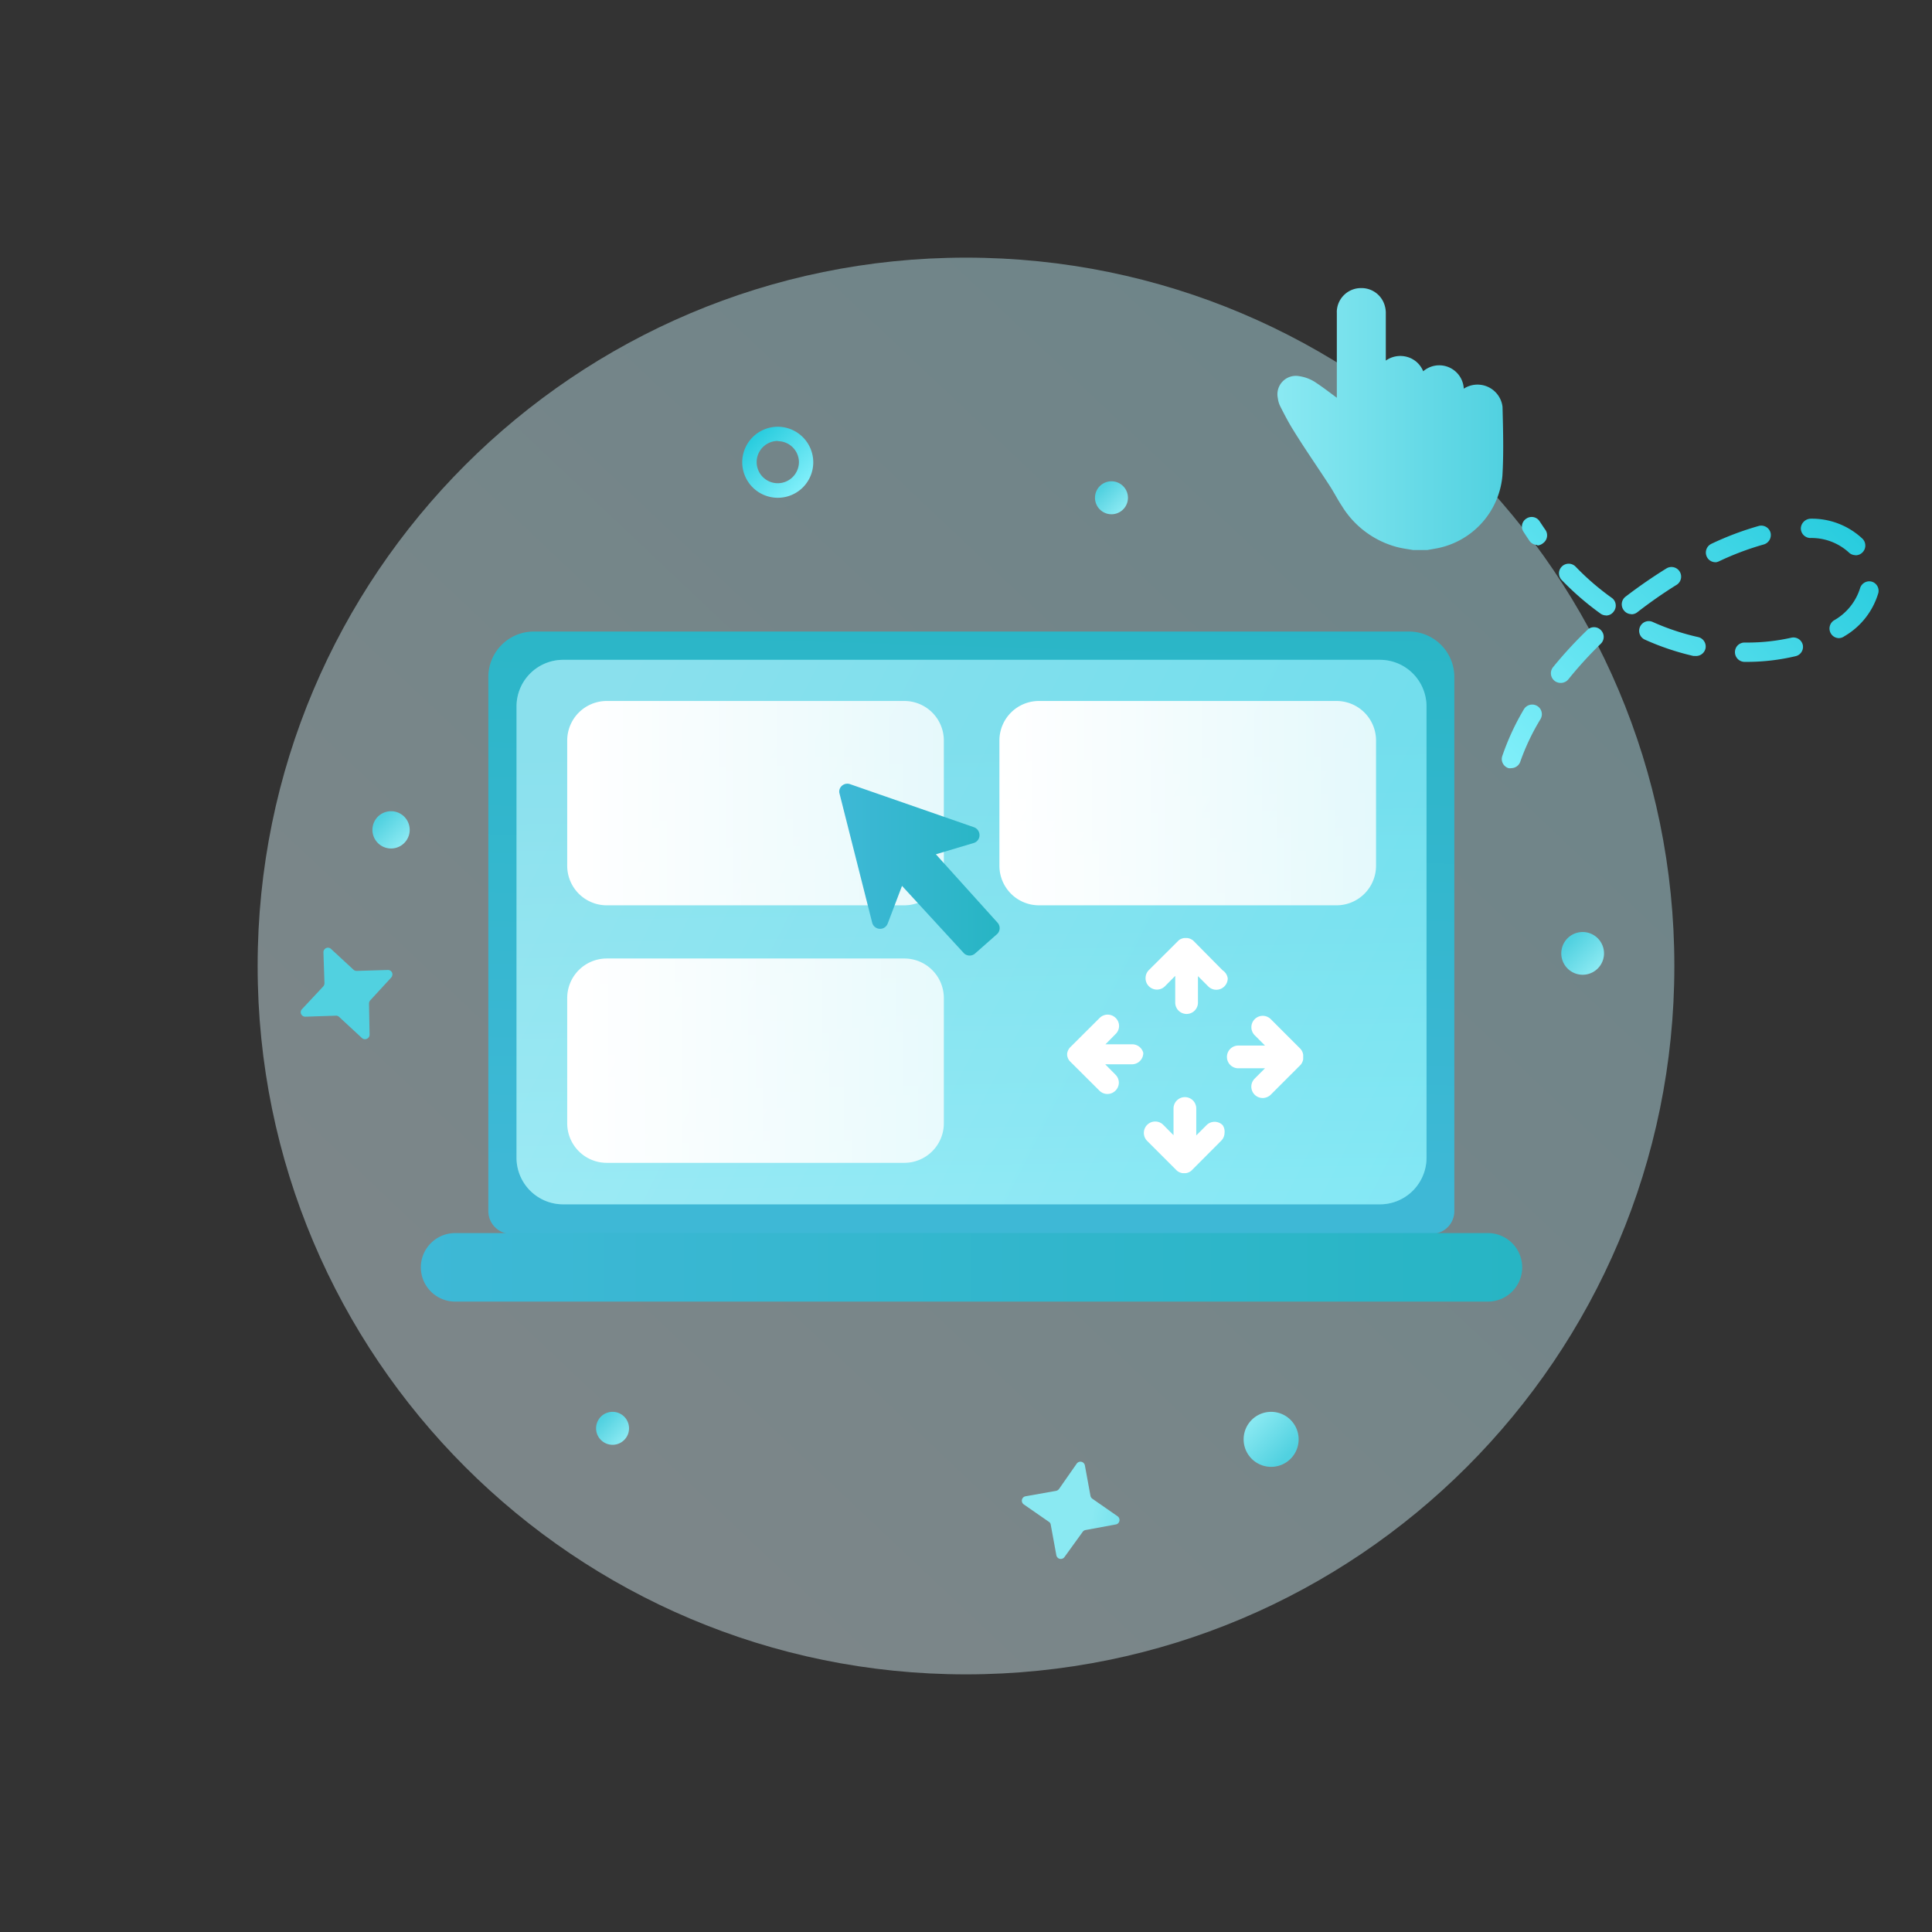 <svg xmlns="http://www.w3.org/2000/svg" width="170" height="170" fill="none"><rect width="100%" height="100%" fill="#333333" stroke="none"/><g clip-path="url(#a)"><path fill="url(#b)" d="M85 147.33c34.424 0 62.33-27.906 62.33-62.33S119.424 22.67 85 22.67 22.67 50.576 22.67 85 50.576 147.33 85 147.33" opacity=".42"/><path fill="url(#c)" d="M139.26 85.77a1.88 1.88 0 1 0 0-3.76 1.88 1.88 0 0 0 0 3.76"/><path fill="url(#d)" d="M53.9 127.13a1.45 1.45 0 1 0 0-2.9 1.45 1.45 0 0 0 0 2.9"/><path fill="url(#e)" d="M97.8 45.25a1.45 1.45 0 1 0 0-2.9 1.45 1.45 0 0 0 0 2.9"/><path fill="url(#f)" d="M34.41 74.66a1.64 1.64 0 1 0 0-3.28 1.64 1.64 0 0 0 0 3.28"/><path fill="url(#g)" d="M111.8 129.07a2.42 2.42 0 1 0 .001-4.839 2.42 2.42 0 0 0-.001 4.839"/><path fill="url(#h)" d="M68.44 43.8a3.13 3.13 0 0 1-3.13-3.12 3.13 3.13 0 0 1 3.13-3.13 3.13 3.13 0 0 1 3.12 3.13 3.12 3.12 0 0 1-3.12 3.12m0-5a1.86 1.86 0 0 0 0 3.72 1.87 1.87 0 0 0 1.86-1.86 1.86 1.86 0 0 0-1.86-1.84z"/><path fill="url(#i)" d="m31.41 85.43 2.71-.08a.39.39 0 0 1 .41.38.46.46 0 0 1-.11.29l-1.84 2a.44.44 0 0 0-.11.29l.05 2.72a.4.4 0 0 1-.39.41.35.35 0 0 1-.28-.1l-2-1.85a.42.42 0 0 0-.24-.12l-2.74.09a.4.4 0 0 1-.41-.38.4.4 0 0 1 .11-.28l1.87-2a.44.44 0 0 0 .11-.29l-.09-2.7a.4.4 0 0 1 .39-.42.4.4 0 0 1 .28.11l2 1.85a.43.43 0 0 0 .28.08"/><path fill="url(#j)" d="m96.11 131.87 2.23 1.55a.4.4 0 0 1 .1.55.38.38 0 0 1-.26.17l-2.66.49a.4.4 0 0 0-.26.17l-1.59 2.2a.4.4 0 0 1-.113.109.4.4 0 0 1-.303.055.4.4 0 0 1-.144-.064.42.42 0 0 1-.16-.25l-.49-2.67a.37.37 0 0 0-.12-.24l-2.25-1.56a.4.4 0 0 1-.11-.55.4.4 0 0 1 .26-.17l2.7-.48a.44.44 0 0 0 .25-.17l1.55-2.22a.4.4 0 0 1 .113-.109.4.4 0 0 1 .303-.055q.078.018.144.064a.42.42 0 0 1 .16.25l.49 2.67a.42.42 0 0 0 .16.26"/><path fill="url(#k)" d="M133 67.59a.9.9 0 0 1-.27 0 .85.85 0 0 1-.494-.422.83.83 0 0 1-.046-.648 22 22 0 0 1 1.9-4.11.852.852 0 0 1 1.409-.078.85.85 0 0 1 .051.948 19.8 19.8 0 0 0-1.77 3.72.845.845 0 0 1-.78.59m4.32-7.5a.85.85 0 0 1-.66-1.39 37 37 0 0 1 3-3.26.84.84 0 0 1 1.2 0 .85.85 0 0 1 .252.6.84.84 0 0 1-.252.6 35 35 0 0 0-2.86 3.14.86.86 0 0 1-.7.31zm16.42-1.85h-.25a.858.858 0 0 1-.762-1.19.83.83 0 0 1 .46-.45.8.8 0 0 1 .322-.06h.23a17.6 17.6 0 0 0 3.89-.43.85.85 0 0 1 1 .63.84.84 0 0 1-.64 1 18.6 18.6 0 0 1-4.27.5zm-4.54-.52h-.19a22.7 22.7 0 0 1-4.28-1.44.85.85 0 0 1-.445-.478.856.856 0 0 1 .497-1.096.84.84 0 0 1 .648.024 21 21 0 0 0 4 1.33.85.85 0 0 1 .64 1 .85.85 0 0 1-.89.66zm12.63-1.57a.83.83 0 0 1-.71-.38.85.85 0 0 1-.121-.642.86.86 0 0 1 .371-.538 4.94 4.94 0 0 0 2.29-2.8.853.853 0 0 1 1-.62.84.84 0 0 1 .62 1 6.55 6.55 0 0 1-3 3.82.84.84 0 0 1-.47.16zm-20.51-2a.82.82 0 0 1-.49-.16 25 25 0 0 1-3.4-2.94.85.85 0 0 1-.252-.6.85.85 0 0 1 .252-.6.85.85 0 0 1 1.2 0 22.7 22.7 0 0 0 3.17 2.74.83.83 0 0 1 .362.562.84.84 0 0 1-.162.648.82.82 0 0 1-.7.36zm2.24-.11a.84.84 0 0 1-.67-.33.85.85 0 0 1 .11-1.18 44 44 0 0 1 3.66-2.53.85.85 0 0 1 .9 1.44 41 41 0 0 0-3.5 2.44.82.82 0 0 1-.52.17zm7.39-4.57a.84.84 0 0 1-.77-.49.86.86 0 0 1 .143-.934.9.9 0 0 1 .267-.196 26.7 26.7 0 0 1 4.2-1.58.85.85 0 0 1 1 .59.863.863 0 0 1-.6 1.05 25 25 0 0 0-3.93 1.48 1 1 0 0 1-.33.09zm12.33-.62a.85.85 0 0 1-.61-.25 4.87 4.87 0 0 0-3.39-1.26.85.85 0 0 1-.82-.88.893.893 0 0 1 .88-.82 6.5 6.5 0 0 1 4.54 1.76.85.85 0 0 1 .187.933.9.9 0 0 1-.187.277.84.84 0 0 1-.62.25zm-28-.9a.85.85 0 0 1-.7-.36c-.17-.26-.35-.52-.52-.79a.82.82 0 0 1-.124-.638.83.83 0 0 1 .374-.532.84.84 0 0 1 .638-.124.83.83 0 0 1 .532.374c.17.25.33.5.5.74a.847.847 0 0 1-.21 1.18.88.88 0 0 1-.51.2z"/><path fill="url(#l)" d="M126.03 108.57H44.97a2 2 0 0 1-2-2v-47a4 4 0 0 1 4-4h77a4 4 0 0 1 4 4v47a2 2 0 0 1-2 2z"/><path fill="url(#m)" d="M121.42 58.06H49.55a4.1 4.1 0 0 0-4.1 4.1v39.71a4.1 4.1 0 0 0 4.1 4.1h71.87a4.1 4.1 0 0 0 4.1-4.1V62.16a4.1 4.1 0 0 0-4.1-4.1"/><path fill="url(#n)" d="M130.92 108.5H40.05a3.02 3.02 0 0 0-3.02 3.015 3.02 3.02 0 0 0 3.02 3.015h90.87c1.668 0 3.02-1.35 3.02-3.015a3.02 3.02 0 0 0-3.02-3.015"/><path fill="url(#o)" d="M121.42 58.06H49.55a4.1 4.1 0 0 0-4.1 4.1v39.71a4.1 4.1 0 0 0 4.1 4.1h71.87a4.1 4.1 0 0 0 4.1-4.1V62.16a4.1 4.1 0 0 0-4.1-4.1" opacity=".42"/><path fill="url(#p)" d="M79.57 61.68H53.39a3.48 3.48 0 0 0-3.48 3.48v11.02a3.48 3.48 0 0 0 3.48 3.48h26.18a3.48 3.48 0 0 0 3.48-3.48V65.16a3.48 3.48 0 0 0-3.48-3.48"/><path fill="url(#q)" d="M79.57 84.34H53.39a3.48 3.48 0 0 0-3.48 3.48v11.02a3.48 3.48 0 0 0 3.48 3.48h26.18a3.48 3.48 0 0 0 3.48-3.48V87.82a3.48 3.48 0 0 0-3.48-3.48"/><path fill="url(#r)" d="M117.6 61.68H91.42a3.48 3.48 0 0 0-3.48 3.48v11.02a3.48 3.48 0 0 0 3.48 3.48h26.18a3.48 3.48 0 0 0 3.48-3.48V65.16a3.48 3.48 0 0 0-3.48-3.48"/><path fill="url(#s)" d="M132.21 35.8a2.218 2.218 0 0 0-3.41-1.6 2.16 2.16 0 0 0-1.307-1.881 2.16 2.16 0 0 0-2.263.35 2.14 2.14 0 0 0-1.4-1.26 2.21 2.21 0 0 0-1.89.32v-4.26a2.4 2.4 0 0 0-.14-.72 2.12 2.12 0 0 0-2-1.4 2.13 2.13 0 0 0-2.17 2 1 1 0 0 0 0 .15V35c-.61-.45-1.19-.9-1.81-1.31a3.5 3.5 0 0 0-1.5-.59 1.62 1.62 0 0 0-1.88 1.94c.029.248.1.488.21.71.36.71.72 1.41 1.14 2.08 1 1.63 2.12 3.23 3.17 4.85.4.6.72 1.25 1.12 1.85a8.14 8.14 0 0 0 4.75 3.58c.5.14 1 .2 1.52.29h1.23l.62-.11a7.15 7.15 0 0 0 6-6.43c.12-2.02.06-4.04.01-6.06"/><path fill="url(#t)" d="m82.35 75.17 3.35-1a.72.72 0 0 0 .45-.92.73.73 0 0 0-.45-.46L74.8 69a.72.72 0 0 0-.92.44.67.67 0 0 0 0 .42l2.86 11.31a.72.72 0 0 0 .87.54.73.73 0 0 0 .51-.47l1.25-3.29 5.45 5.93a.72.72 0 0 0 1 0l1.94-1.71a.72.72 0 0 0 0-1z"/><path fill="#fff" d="M107.58 85.38 105 82.77a1 1 0 0 0-.53-.23h-.25a.9.9 0 0 0-.28.07.8.8 0 0 0-.23.14l-2.62 2.61a1 1 0 0 0-.29.71 1 1 0 0 0 .29.71 1 1 0 0 0 .71.296 1 1 0 0 0 .71-.296l.9-.91v2.35a1 1 0 0 0 1 1 1 1 0 0 0 1-1v-2.33l.91.91a1 1 0 0 0 1.41 0 1 1 0 0 0 .3-.71 1 1 0 0 0-.45-.71m0 13.62a1 1 0 0 0-1.41 0l-.91.91v-2.37a.998.998 0 0 0-1.707-.707 1 1 0 0 0-.293.707v2.35l-.9-.91a1 1 0 0 0-.71-.296 1 1 0 0 0-.926.622 1 1 0 0 0 .216 1.084l2.62 2.62a1 1 0 0 0 .51.22h.26a.9.9 0 0 0 .28-.08.9.9 0 0 0 .23-.15l2.61-2.62c.188-.185.296-.436.3-.7a1 1 0 0 0-.17-.68m-7.96-7.11h-2.35l.9-.91a1 1 0 0 0 .3-.7 1 1 0 0 0-.3-.71 1 1 0 0 0-1.41 0l-2.62 2.61a1 1 0 0 0-.16.25 1 1 0 0 0-.08.27v.15c0 .03 0 0 0 0a1 1 0 0 0 .22.51l2.62 2.61a1 1 0 0 0 1.41 0 1 1 0 0 0 .3-.71 1 1 0 0 0-.3-.7l-.9-.91h2.35a1 1 0 0 0 1-1 1 1 0 0 0-.98-.76m15.05.99v-.07a1 1 0 0 0-.24-.52l-2.61-2.61a1 1 0 0 0-.71-.296 1.002 1.002 0 0 0-.71 1.706l.91.91h-2.35a1 1 0 1 0 0 2h2.35l-.91.91a.998.998 0 0 0 1.094 1.626 1 1 0 0 0 .326-.216l2.61-2.61a.8.8 0 0 0 .16-.25.9.9 0 0 0 .08-.26z"/></g><defs><linearGradient id="b" x1="47.42" x2="128.63" y1="124.8" y2="38.78" gradientUnits="userSpaceOnUse"><stop stop-color="#E0F8FF"/><stop offset="1" stop-color="#BFF5FF"/></linearGradient><linearGradient id="c" x1="140.54" x2="138.13" y1="85.16" y2="82.78" gradientUnits="userSpaceOnUse"><stop stop-color="#8AE9F2"/><stop offset="1" stop-color="#51D1E0"/></linearGradient><linearGradient id="d" x1="54.88" x2="53.03" y1="126.66" y2="124.82" gradientUnits="userSpaceOnUse"><stop stop-color="#8AE9F2"/><stop offset="1" stop-color="#51D1E0"/></linearGradient><linearGradient id="e" x1="98.79" x2="96.93" y1="44.78" y2="42.94" gradientUnits="userSpaceOnUse"><stop stop-color="#8AE9F2"/><stop offset="1" stop-color="#51D1E0"/></linearGradient><linearGradient id="f" x1="35.53" x2="33.43" y1="74.13" y2="72.04" gradientUnits="userSpaceOnUse"><stop stop-color="#8AE9F2"/><stop offset="1" stop-color="#51D1E0"/></linearGradient><linearGradient id="g" x1="110.14" x2="113.24" y1="125.01" y2="128.09" gradientUnits="userSpaceOnUse"><stop stop-color="#8AE9F2"/><stop offset="1" stop-color="#51D1E0"/></linearGradient><linearGradient id="h" x1="70.65" x2="66.22" y1="42.88" y2="38.47" gradientUnits="userSpaceOnUse"><stop stop-color="#80EFFA"/><stop offset="1" stop-color="#28CCDE"/></linearGradient><linearGradient id="i" x1="16.038" x2="23.991" y1="87.029" y2="83.446" gradientUnits="userSpaceOnUse"><stop stop-color="#8AE9F2"/><stop offset="1" stop-color="#51D1E0"/></linearGradient><linearGradient id="j" x1="94.611" x2="103.176" y1="139.942" y2="141.778" gradientUnits="userSpaceOnUse"><stop stop-color="#8AE9F2"/><stop offset="1" stop-color="#51D1E0"/></linearGradient><linearGradient id="k" x1="132.09" x2="157.89" y1="67.05" y2="41.4" gradientUnits="userSpaceOnUse"><stop stop-color="#80EFFA"/><stop offset="1" stop-color="#28CCDE"/></linearGradient><linearGradient id="l" x1="84.84" x2="86.64" y1="103.95" y2="45.49" gradientUnits="userSpaceOnUse"><stop stop-color="#3EB8D6"/><stop offset="1" stop-color="#27B5C4"/></linearGradient><linearGradient id="m" x1="86.21" x2="85.2" y1="122.55" y2="65.93" gradientUnits="userSpaceOnUse"><stop stop-color="#8AE9F2"/><stop offset="1" stop-color="#51D1E0"/></linearGradient><linearGradient id="n" x1="37.03" x2="133.94" y1="111.52" y2="111.52" gradientUnits="userSpaceOnUse"><stop stop-color="#3EB8D6"/><stop offset="1" stop-color="#27B5C4"/></linearGradient><linearGradient id="o" x1="51.38" x2="125.71" y1="64.61" y2="102.55" gradientUnits="userSpaceOnUse"><stop stop-color="#D9F6FF"/><stop offset="1" stop-color="#91EFFF"/></linearGradient><linearGradient id="p" x1="49.91" x2="83.06" y1="70.67" y2="70.67" gradientUnits="userSpaceOnUse"><stop stop-color="#fff"/><stop offset="1" stop-color="#fff" stop-opacity=".8"/></linearGradient><linearGradient id="q" x1="49.91" x2="83.06" y1="93.33" y2="93.33" gradientUnits="userSpaceOnUse"><stop stop-color="#fff"/><stop offset="1" stop-color="#fff" stop-opacity=".8"/></linearGradient><linearGradient id="r" x1="87.94" x2="121.09" y1="70.67" y2="70.67" gradientUnits="userSpaceOnUse"><stop stop-color="#fff"/><stop offset="1" stop-color="#fff" stop-opacity=".8"/></linearGradient><linearGradient id="s" x1="112.45" x2="132.27" y1="36.88" y2="36.88" gradientUnits="userSpaceOnUse"><stop stop-color="#8AE9F2"/><stop offset="1" stop-color="#51D1E0"/></linearGradient><linearGradient id="t" x1="73.84" x2="87.94" y1="76.52" y2="76.52" gradientUnits="userSpaceOnUse"><stop stop-color="#3EB8D6"/><stop offset="1" stop-color="#27B5C4"/></linearGradient><clipPath id="a"><path fill="#fff" d="M0 0h170v170H0z"/></clipPath></defs></svg>